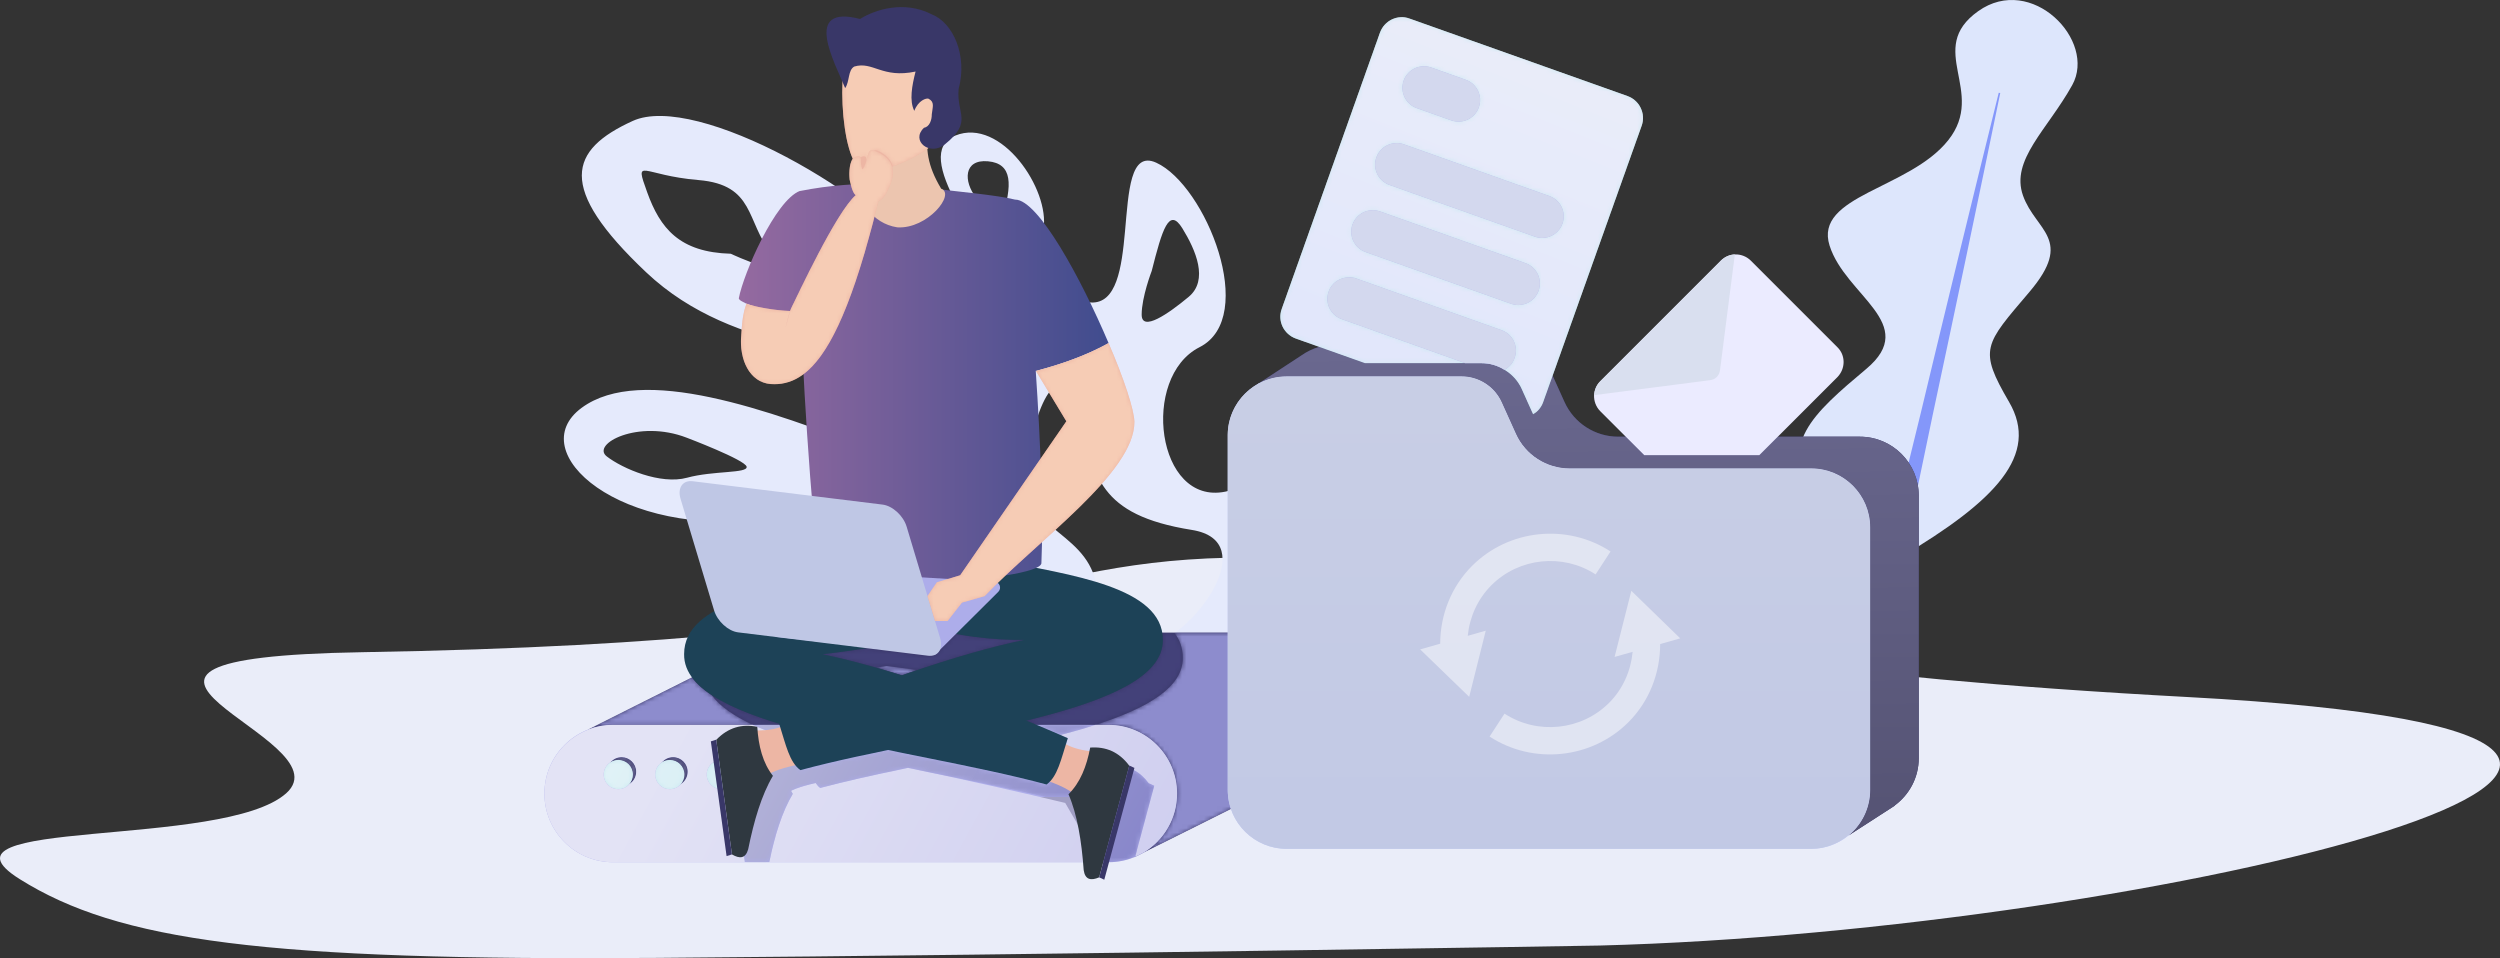 <?xml version="1.0" encoding="UTF-8"?>
<svg width="574px" height="220px" viewBox="0 0 574 220" version="1.1" xmlns="http://www.w3.org/2000/svg" xmlns:xlink="http://www.w3.org/1999/xlink">
    <rect x="0" y="0" width="574" height="220" fill="#333333" stroke="none"/>
    <!-- Generator: sketchtool 57.1 (101010) - https://sketch.com -->
    <title>27743E93-4A85-4E78-93EB-531B1692FAD2</title>
    <desc>Created with sketchtool.</desc>
    <defs>
        <path d="M128.738,51.063 C133.318,48.303 136.379,43.284 136.379,37.547 C136.379,28.839 129.319,21.778 120.61,21.778 L117.652,21.778 C117.662,21.775 117.672,21.772 117.683,21.768 C129.633,17.922 137.792,13.141 137.689,6.335 C137.689,4.151 137.014,2.228 135.713,0.617 L132.98,0.617 C132.98,0.612 132.979,0.606 132.978,0.601 L152.508,0.601 L152.508,10.376 C152.508,10.63 152.512,10.883 152.52,11.135 C152.817,20.534 158.624,28.543 166.817,32.04 L128.738,51.063 M1.198,22.833 L25.003,10.882 C26.084,12.348 27.62,13.702 29.537,14.961 C31.406,17.534 34.681,19.759 38.955,21.768 C38.962,21.772 38.969,21.775 38.977,21.778 L6.88,21.778 C4.877,21.778 2.961,22.151 1.198,22.833 M73.174,10.408 C71.158,9.776 69.188,9.185 67.273,8.637 C68.034,8.519 68.815,8.394 69.614,8.257 L76.815,9.157 C75.611,9.563 74.398,9.979 73.174,10.408" id="path-1"></path>
        <linearGradient x1="15.878%" y1="42.62%" x2="125.252%" y2="55.661%" id="linearGradient-3">
            <stop stop-color="#E3E3F5" offset="0%"></stop>
            <stop stop-color="#CBCAEE" offset="100%"></stop>
        </linearGradient>
        <path d="M5.505,7.258 C6.018,6.668 6.328,5.9 6.328,5.057 C6.328,3.206 4.826,1.704 2.975,1.704 C2.319,1.704 1.708,1.892 1.19,2.218 C1.805,1.512 2.712,1.066 3.72,1.066 C5.571,1.066 7.074,2.567 7.074,4.42 C7.074,5.615 6.447,6.664 5.505,7.258" id="path-4"></path>
        <linearGradient x1="125.676%" y1="-662.606%" x2="2564.213%" y2="746.785%" id="linearGradient-6">
            <stop stop-color="#7977A3" offset="0%"></stop>
            <stop stop-color="#181639" offset="100%"></stop>
        </linearGradient>
        <path d="M4.547,7.258 C5.059,6.668 5.369,5.899 5.369,5.057 C5.369,3.206 3.867,1.704 2.016,1.704 C1.36,1.704 0.748,1.892 0.231,2.218 C0.845,1.512 1.751,1.066 2.761,1.066 C4.613,1.066 6.113,2.567 6.113,4.42 C6.113,5.615 5.488,6.663 4.547,7.258" id="path-7"></path>
        <linearGradient x1="-55.784%" y1="-662.606%" x2="2382.223%" y2="746.785%" id="linearGradient-9">
            <stop stop-color="#7977A3" offset="0%"></stop>
            <stop stop-color="#181639" offset="100%"></stop>
        </linearGradient>
        <path d="M4.867,7.258 C5.006,7.097 5.13,6.923 5.238,6.737 L5.238,6.946 L5.243,6.981 C5.124,7.081 4.999,7.173 4.867,7.258 M4.669,2.649 C4.065,2.065 3.242,1.704 2.336,1.704 C1.68,1.704 1.067,1.892 0.551,2.218 C1.165,1.512 2.071,1.066 3.081,1.066 C3.667,1.066 4.218,1.216 4.697,1.48 L4.668,1.489 L4.51,1.542 L4.668,2.634 L4.669,2.649" id="path-10"></path>
        <linearGradient x1="-171.832%" y1="-662.606%" x2="1772.851%" y2="746.785%" id="linearGradient-12">
            <stop stop-color="#7977A3" offset="0%"></stop>
            <stop stop-color="#181639" offset="100%"></stop>
        </linearGradient>
        <path d="M4.253,7.132 C2.402,7.132 0.9,5.63 0.9,3.779 C0.9,2.584 1.526,1.533 2.469,0.94 C2.986,0.614 3.597,0.426 4.253,0.426 C6.104,0.426 7.607,1.928 7.607,3.779 C7.607,4.621 7.296,5.39 6.783,5.979 C6.168,6.686 5.263,7.132 4.253,7.132" id="path-13"></path>
        <linearGradient x1="140.772%" y1="-621.216%" x2="2509.872%" y2="679.905%" id="linearGradient-15">
            <stop stop-color="#E4F4F8" offset="0%"></stop>
            <stop stop-color="#AED9E7" offset="100%"></stop>
        </linearGradient>
        <path d="M4.573,7.132 C2.722,7.132 1.22,5.63 1.22,3.779 C1.22,2.584 1.846,1.534 2.788,0.94 C3.305,0.614 3.917,0.426 4.573,0.426 C6.424,0.426 7.926,1.928 7.926,3.779 C7.926,4.62 7.616,5.39 7.104,5.979 C6.489,6.685 5.583,7.132 4.573,7.132" id="path-16"></path>
        <linearGradient x1="-35.553%" y1="-621.216%" x2="2333.547%" y2="679.905%" id="linearGradient-18">
            <stop stop-color="#E4F4F8" offset="0%"></stop>
            <stop stop-color="#AED9E7" offset="100%"></stop>
        </linearGradient>
        <path d="M3.614,7.132 C1.763,7.132 0.261,5.63 0.261,3.779 C0.261,2.584 0.887,1.534 1.829,0.94 C2.346,0.614 2.958,0.426 3.614,0.426 C4.52,0.426 5.344,0.786 5.947,1.37 L6.205,3.433 L6.516,5.459 C6.409,5.644 6.285,5.818 6.145,5.979 C5.53,6.685 4.624,7.132 3.614,7.132" id="path-19"></path>
        <linearGradient x1="-191.118%" y1="-621.216%" x2="2018.567%" y2="679.905%" id="linearGradient-21">
            <stop stop-color="#E4F4F8" offset="0%"></stop>
            <stop stop-color="#AED9E7" offset="100%"></stop>
        </linearGradient>
        <path d="M0.035,6.598 L9.765,0.225 L0.04,6.596 C0.038,6.596 0.037,6.597 0.035,6.598" id="path-22"></path>
        <linearGradient x1="710.967%" y1="-1276.31%" x2="753.465%" y2="1145.433%" id="linearGradient-24">
            <stop stop-color="#F7F7FB" offset="0%"></stop>
            <stop stop-color="#E4E5F2" offset="100%"></stop>
        </linearGradient>
        <linearGradient x1="45.663%" y1="-71.144%" x2="48.393%" y2="104.644%" id="linearGradient-25">
            <stop stop-color="#7977A3" offset="0%"></stop>
            <stop stop-color="#545272" offset="100%"></stop>
        </linearGradient>
        <linearGradient x1="54.56%" y1="-106.302%" x2="54.56%" y2="148.536%" id="linearGradient-26">
            <stop stop-color="#D0D4E5" offset="0%"></stop>
            <stop stop-color="#BEC6E5" offset="100%"></stop>
        </linearGradient>
        <path d="M0.684,64.274 L0.684,64.274 C0.729,64.093 0.783,63.914 0.848,63.735 L23.419,0.252 L0.848,63.735 C0.784,63.914 0.729,64.094 0.684,64.274" id="path-27"></path>
        <linearGradient x1="76.976%" y1="-6.303%" x2="53.153%" y2="161.92%" id="linearGradient-29">
            <stop stop-color="#F7F7FB" offset="0%"></stop>
            <stop stop-color="#E4E5F2" offset="100%"></stop>
        </linearGradient>
        <path d="M0.533,1.611 C0.533,1.203 0.582,0.789 0.684,0.38 C0.582,0.789 0.533,1.203 0.533,1.611" id="path-30"></path>
        <linearGradient x1="2962.111%" y1="-5529.177%" x2="880.249%" y2="3220.644%" id="linearGradient-32">
            <stop stop-color="#E7F7FC" offset="0%"></stop>
            <stop stop-color="#B7E3F4" offset="100%"></stop>
        </linearGradient>
        <path d="M57.529,18.513 L49.501,15.659 L57.529,18.513 M45.049,14.076 L7.418,0.7 C6.832,0.485 6.234,0.384 5.645,0.384 C3.476,0.384 1.442,1.761 0.652,3.924 C1.442,1.761 3.476,0.384 5.646,0.384 C6.234,0.384 6.832,0.485 7.418,0.699 L45.049,14.076" id="path-33"></path>
        <linearGradient x1="65.519%" y1="44.642%" x2="-9.992%" y2="104.998%" id="linearGradient-35">
            <stop stop-color="#F7F7FB" offset="0%"></stop>
            <stop stop-color="#E4E5F2" offset="100%"></stop>
        </linearGradient>
        <polyline id="path-36" points="4.702 1.705 0.25 0.123 4.702 1.705"></polyline>
        <linearGradient x1="-160.195%" y1="-69.611%" x2="-1124.876%" y2="790.369%" id="linearGradient-38">
            <stop stop-color="#F9ECEA" offset="0%"></stop>
            <stop stop-color="#ECC3BC" offset="100%"></stop>
        </linearGradient>
        <path d="M58.57,91.564 L58.57,91.564 L55.98,85.801 C55.214,84.077 53.97,82.657 52.484,81.658 C52.331,81.554 52.174,81.456 52.015,81.361 C53.074,80.78 53.919,79.881 54.341,78.613 C55.293,76.023 53.919,73.169 51.382,72.27 L17.975,60.377 C17.447,60.166 16.865,60.112 16.336,60.112 C14.275,60.112 12.318,61.329 11.632,63.389 C10.681,65.98 12.055,68.834 14.644,69.732 L42.976,79.828 L19.983,79.828 L4.073,74.173 C3.971,74.135 3.87,74.096 3.772,74.053 C1.782,73.19 0.532,71.245 0.533,69.177 C0.533,68.769 0.582,68.355 0.684,67.946 C0.729,67.766 0.784,67.586 0.848,67.407 L23.419,3.924 C24.209,1.761 26.243,0.384 28.412,0.384 C29,0.384 29.599,0.485 30.185,0.7 L80.296,18.513 C82.464,19.306 83.81,21.349 83.814,23.525 C83.816,24.107 83.721,24.698 83.52,25.278 L60.896,88.762 C60.473,89.978 59.627,90.982 58.57,91.564 M21.769,44.696 C19.731,44.696 17.821,45.962 17.099,47.992 C16.182,50.571 17.529,53.404 20.108,54.322 L53.517,66.204 C54.067,66.399 54.627,66.492 55.178,66.492 C57.215,66.492 59.125,65.225 59.847,63.195 C60.764,60.617 59.417,57.784 56.838,56.866 L23.429,44.983 C22.88,44.788 22.32,44.696 21.769,44.696 M27.248,29.288 C25.211,29.288 23.301,30.554 22.58,32.584 C21.662,35.163 23.009,37.996 25.588,38.914 L58.997,50.796 C59.546,50.992 60.107,51.084 60.657,51.084 C62.695,51.084 64.605,49.817 65.327,47.787 C66.244,45.21 64.897,42.376 62.319,41.458 L28.909,29.576 C28.36,29.38 27.8,29.288 27.248,29.288 M33.522,11.649 C31.484,11.649 29.575,12.916 28.853,14.946 C27.936,17.525 29.282,20.358 31.862,21.275 L39.799,24.098 C40.348,24.294 40.908,24.386 41.46,24.386 C43.497,24.386 45.407,23.119 46.128,21.09 C47.046,18.511 45.699,15.678 43.12,14.76 L35.182,11.937 C34.633,11.742 34.073,11.649 33.522,11.649" id="path-39"></path>
        <linearGradient x1="68.542%" y1="-0.544%" x2="25.52%" y2="117.574%" id="linearGradient-41">
            <stop stop-color="#EAEDF9" offset="0%"></stop>
            <stop stop-color="#DFE5FC" offset="100%"></stop>
        </linearGradient>
        <path d="M88.248,21.778 L74.751,21.778 C73.968,21.451 73.182,21.126 72.396,20.805 C90.135,16.449 103.863,11.052 103.707,2.221 C103.707,1.667 103.663,1.134 103.576,0.617 L106.31,0.617 C107.61,2.228 108.285,4.151 108.285,6.335 C108.388,13.141 100.23,17.922 88.279,21.768 C88.269,21.772 88.258,21.775 88.248,21.778 M15.695,21.778 L9.573,21.778 C9.565,21.775 9.559,21.772 9.551,21.768 C5.277,19.759 2.002,17.534 0.133,14.961 C3.973,17.484 9.338,19.625 15.618,21.535 C15.644,21.616 15.67,21.697 15.695,21.778 M47.412,9.157 L40.21,8.257 C39.411,8.394 38.63,8.519 37.869,8.637 C33.426,7.365 29.284,6.326 25.593,5.574 C28.146,5.256 31.682,4.827 35.69,4.17 L49.784,5.904 C49.944,5.924 50.098,5.933 50.247,5.933 C51.352,5.933 52.161,5.404 52.544,4.537 L56.202,0.901 C61.483,1.897 66.689,2.277 71.03,2.277 C71.324,2.277 71.616,2.276 71.902,2.272 C68.548,2.956 64.821,3.875 60.832,4.992 C60.818,4.99 60.803,4.987 60.789,4.983 L60.76,5.013 C56.557,6.191 52.065,7.589 47.412,9.157" id="path-42"></path>
        <path d="M87.352,31.577 L85.638,31.577 C85.326,29.033 84.859,26.642 84.288,24.461 C85.365,23.67 86.063,22.395 86.063,20.956 C86.063,18.556 84.119,16.611 81.718,16.611 L72.899,16.611 C63.86,14.428 53.728,12.454 43.806,10.428 C42.974,10.272 42.196,10.064 41.363,9.908 C40.583,10.064 39.754,10.272 38.973,10.428 C32.687,11.727 26.71,13.078 21.201,14.533 C20.786,14.274 20.474,13.806 20.162,13.389 C19.486,13.546 18.083,13.858 16.681,14.325 C15.952,14.533 15.225,14.845 14.653,15.105 L14.499,15.208 C14.653,15.415 14.758,15.677 14.913,15.884 C12.42,20.042 10.757,25.497 9.509,31.577 L3.897,31.577 L1.408,13.374 C2.136,12.759 2.598,11.839 2.598,10.812 C2.598,9.545 1.897,8.443 0.862,7.873 L1.87,7.57 L1.87,7.622 C4.018,5.394 6.418,4.366 9.046,4.366 C9.788,4.366 10.55,4.448 11.327,4.607 C11.327,4.919 11.379,5.18 11.432,5.44 C12.034,5.44 12.748,5.41 13.505,5.328 C14.294,7.6 15.174,9.371 16.648,10.437 C22.816,8.775 29.693,7.277 36.779,5.818 C49.286,8.398 62.329,10.818 73.177,13.74 C75.366,12.159 76.245,9.024 77.457,5.011 C79.179,5.738 80.902,6.473 82.624,7.206 C82.468,7.674 82.312,8.089 82.209,8.556 C83.871,9.545 86.002,10.013 87.56,10.167 C87.613,9.908 87.716,9.648 87.767,9.389 C88.067,9.364 88.362,9.353 88.653,9.353 C90.289,9.353 91.814,9.722 93.225,10.428 C94.524,11.103 95.667,12.142 96.706,13.546 L96.759,13.494 L97.902,14.014 L93.9,28.876 L93.9,28.927 L93.537,30.279 L93.537,30.315 C93.527,30.32 93.518,30.325 93.508,30.329 L93.485,30.329 L93.465,30.35 C93.446,30.357 93.427,30.366 93.407,30.375 L93.391,30.383 L93.329,30.383 C92.811,30.6 92.293,30.79 91.76,30.951 C91.173,31.123 90.571,31.263 89.957,31.366 C89.114,31.495 88.233,31.577 87.352,31.577 M12.686,2.754 C10.161,1.898 7.818,0.996 5.738,0.045 L11.86,0.045 C12.157,0.989 12.425,1.895 12.686,2.754 M76.382,2.375 C74.572,1.588 72.749,0.809 70.915,0.045 L84.413,0.045 C81.898,0.869 79.196,1.64 76.382,2.375" id="path-44"></path>
        <linearGradient x1="-20.532%" y1="33.466%" x2="143.201%" y2="62.686%" id="linearGradient-46">
            <stop stop-color="#BDBDDB" offset="0%"></stop>
            <stop stop-color="#7775C5" offset="100%"></stop>
        </linearGradient>
        <path d="M1.408,5.703 L1.402,5.667 L1.402,5.459 C1.69,4.965 1.854,4.391 1.854,3.779 C1.854,2.834 1.463,1.98 0.834,1.37 L0.832,1.355 L0.675,0.263 L0.832,0.211 L0.862,0.202 C1.897,0.772 2.598,1.874 2.598,3.141 C2.598,4.169 2.136,5.088 1.408,5.703" id="path-47"></path>
        <linearGradient x1="-81.517%" y1="-753.288%" x2="928.008%" y2="832.972%" id="linearGradient-49">
            <stop stop-color="#6D6B92" offset="0%"></stop>
            <stop stop-color="#161433" offset="100%"></stop>
        </linearGradient>
        <path d="M1.402,4.18 L1.092,2.154 L0.834,0.092 C1.463,0.702 1.854,1.556 1.854,2.501 C1.854,3.113 1.69,3.687 1.402,4.18" id="path-50"></path>
        <linearGradient x1="-106.075%" y1="-1042.151%" x2="1109.145%" y2="1092.208%" id="linearGradient-52">
            <stop stop-color="#CDDBDF" offset="0%"></stop>
            <stop stop-color="#9CC3CF" offset="100%"></stop>
        </linearGradient>
        <path d="M11.418,9.12 C11.418,9.119 11.418,9.119 11.418,9.118 C11.001,7.558 10.482,6.104 9.91,4.752 C10.066,4.545 10.221,4.338 10.377,4.129 C8.975,3.141 6.791,2.259 5.493,1.79 C5.285,2.049 5.129,2.31 4.87,2.518 C3.311,2.103 1.699,1.686 0.036,1.271 C0.035,1.271 0.032,1.269 0.029,1.269 L8.848,1.269 C11.249,1.269 13.193,3.215 13.193,5.615 C13.193,7.054 12.495,8.329 11.418,9.12" id="path-53"></path>
        <linearGradient x1="-0%" y1="50%" x2="100.001%" y2="50%" id="linearGradient-55">
            <stop stop-color="#956AA0" offset="0%"></stop>
            <stop stop-color="#404C8E" offset="100%"></stop>
        </linearGradient>
        <path d="M6.044,33.626 C6.044,33.626 5.745,32.749 5.746,31.793 C5.746,31.698 5.75,31.604 5.756,31.508 C5.769,31.411 5.776,31.321 5.777,31.241 C5.777,30.75 5.534,30.582 5.234,30.582 C4.823,30.582 4.306,30.898 4.17,31.128 C3.896,31.562 3.728,32.157 3.628,32.786 C1.513,30.125 0.258,22.972 0.259,15.952 C0.26,9.531 1.312,3.22 3.719,0.556 L18.906,4.652 L24.259,16.793 C23.56,19.853 23.758,22.591 23.064,24.831 C22.719,25.94 22.156,26.927 21.155,27.772 C19.026,29.704 15.285,31.709 11.846,32.924 C11.463,31.454 10.393,30.182 8.316,29.264 C8.168,29.211 8.038,29.185 7.926,29.185 C6.808,29.185 7.289,31.702 6.044,33.626" id="path-56"></path>
        <path d="M4.7,64.413 L1.821,64.413 L0.085,58.696 L2.245,55.522 L7.587,53.912 L31.969,18.555 L24.983,6.996 C32.435,5.047 37.813,2.76 41.666,0.602 C45.18,8.732 47.552,15.93 47.594,18.682 C47.594,18.705 47.594,18.728 47.594,18.751 C47.593,23.053 44.564,27.882 40.127,32.909 C32.564,41.481 20.91,50.625 13.211,58.696 L8.003,60.178 L4.7,64.413" id="path-58"></path>
        <path d="M8.146,53.78 C7.844,53.78 7.543,53.769 7.238,53.746 C2.893,53.401 0.446,49.05 0.446,44.036 C0.446,43.529 0.472,43.016 0.522,42.498 C0.649,40.679 0.708,38.163 1.7,35.284 C3.729,36.077 8.297,36.85 11.727,36.978 C11.346,38.037 11.007,39.476 10.711,40.747 L11.727,36.978 C11.769,36.808 11.854,36.597 11.939,36.427 C13.379,33.548 22.354,14.198 26.801,10.386 C25.997,9.794 25.616,7.719 25.404,6.829 C25.374,6.585 25.336,6.1 25.336,5.516 C25.336,4.381 25.482,2.869 26.125,2.003 C26.284,1.773 26.892,1.457 27.374,1.457 C27.726,1.457 28.011,1.625 28.011,2.116 C28.01,2.196 28.003,2.286 27.987,2.383 C27.98,2.479 27.976,2.573 27.976,2.668 C27.974,3.624 28.325,4.501 28.325,4.501 C29.787,2.577 29.222,0.06 30.535,0.06 C30.667,0.06 30.819,0.085 30.993,0.139 C34.157,1.329 35.33,3.117 35.334,5.159 C35.336,6.097 35.09,7.087 34.677,8.1 C34.042,9.497 33.366,11.233 32.009,11.784 C31.613,13.392 31.219,14.944 30.827,16.443 C25.435,37.015 20.344,47.328 14.814,51.484 C12.672,53.094 10.463,53.78 8.146,53.78" id="path-60"></path>
    </defs>
    <g id="Page-1" stroke="none" stroke-width="1" fill="none" fill-rule="evenodd">
        <g id="VDS-start" transform="translate(-671, -3776)">
            <g id="тарифы" transform="translate(0, 663)">
                <g id="Group-66" transform="translate(0, 877)">
                    <g id="Group-69" transform="translate(0, 500)">
                        <g id="Group-64" transform="translate(136, 1608)">
                            <g id="backup-bg" transform="translate(535, 128)">
                                <path d="M71.633,187.956 C245.675,197.303 231.767,220 287,220 C342.233,220 342.233,200.738 490.808,198.255 C569.358,196.944 493.863,178.753 508.281,165.87 C522.698,152.988 592.156,160.391 569.494,146.168 C546.823,131.944 513.32,127.376 423.106,128.067 C332.891,128.759 206.757,130.904 206.757,130.904 C79.528,134.179 -102.409,178.609 71.633,187.956 Z" id="Fill-199" fill="#EAEDF9" transform="translate(287, 174) scale(-1, -1) translate(-287, -174) "></path>
                                <g id="Group-18" transform="translate(124.621, 0)">
                                    <path d="M311.869,127.862 C333.472,115.045 343.758,104.453 336.663,92.295 C329.578,80.138 330.995,79.207 341.332,67.033 C351.668,54.858 342.769,53.084 339.861,44.904 C336.953,36.725 345.478,29.779 351.161,19.543 C356.836,9.307 341.806,-6.149 329.57,2.565 C317.334,11.279 331.607,20.958 322.688,32.2 C313.769,43.443 291.813,44.868 295.447,56.381 C299.08,67.894 316.203,74.355 303.891,84.688 C291.58,95.022 283.29,102.263 292.198,114.346 C301.106,126.428 311.869,127.862 311.869,127.862" id="Fill-242" fill="#DDE6FC"></path>
                                    <path d="M334.286,21.31 C328.222,45.814 322.254,70.33 316.381,94.855 C313.411,107.114 310.243,119.351 307.687,131.656 C305.219,143.971 302.688,156.279 300.897,168.668 L301.243,168.707 C305.018,156.537 308.05,144.284 311.148,132.04 C314.158,119.785 316.554,107.462 319.15,95.162 C324.408,70.568 329.569,45.964 334.638,21.348 L334.286,21.31" id="Fill-243" fill="#8497FA"></path>
                                    <path d="M180.785,109.438 C176.659,112.478 169.385,116.084 174.719,105.677 C177.849,99.568 178.118,93.648 180.388,97.436 C182.659,101.223 184.91,106.396 180.785,109.438 M140.797,147.429 C132.494,149.376 126.993,133.746 126.993,133.746 C124.29,121.247 108.457,121.505 110.959,106.636 C113.46,91.766 118.982,80.318 123.192,95.933 C126.752,109.141 127.356,118.213 149.012,121.668 C165.377,124.282 149.314,145.431 140.797,147.429 M99.504,45.394 C96.558,41.679 96.587,36.518 102.236,37.036 C107.887,37.553 107.871,42.396 105.362,50.356 C105.362,50.356 102.449,49.109 99.504,45.394 M99.352,156.353 C96.922,158.766 90.283,158.942 81.012,156.738 C71.74,154.535 82.452,150.709 92.175,152.278 C97.317,153.106 101.78,153.941 99.352,156.353 M33.117,109.687 C27.055,111.339 18.35,107.621 14.692,104.793 C11.035,101.965 21.89,96.195 33.035,100.491 C33.035,100.491 46.561,105.613 46.809,107.167 C47.058,108.721 39.18,108.034 33.117,109.687 M43.172,58.26 C31.344,57.924 26.937,52.392 23.957,44.108 C20.977,35.821 22.707,40.253 35.749,41.341 C48.789,42.429 46.625,50.885 52.477,58.151 C58.327,65.419 43.172,58.26 43.172,58.26 M137.505,72.246 C137.504,68.187 139.815,62.203 139.815,62.203 C142.239,52.649 143.786,47.45 146.854,52.43 C149.922,57.412 152.923,64.311 148.297,68.16 C143.671,72.011 137.508,76.306 137.505,72.246 M180.579,88.857 C170.492,79.244 172.549,109.631 156.726,112.881 C140.902,116.132 137.198,86.591 150.79,79.718 C164.384,72.844 152.204,42.527 140.854,37.355 C134.873,34.63 134.52,43.898 133.676,53.167 C132.921,61.48 131.769,69.795 125.806,69.451 C113.196,68.723 113.407,61.763 114.954,52.645 C116.502,43.528 105.213,26.825 94.703,31.132 C84.196,35.44 101.416,55.82 108.085,68.54 C114.754,81.259 101.065,79.862 89.133,62.387 C77.202,44.912 35.225,21.123 20.656,27.766 C6.088,34.409 3.025,42.959 23.74,62.52 C44.453,82.082 73.324,79.456 91.144,88.638 C108.962,97.821 99.5,112.48 75.697,103.319 C51.893,94.158 22.671,83.504 8.921,93.64 C-4.827,103.774 17.838,123.8 51.746,119.073 C85.655,114.346 101.959,122.962 109.765,136.606 C117.573,150.25 96.085,145.073 78.466,144.597 C69.689,144.36 66.562,149.202 68.634,154.043 C70.723,158.92 78.087,163.798 90.267,163.484 C109.194,161.343 119.605,164.479 127.359,167.614 C136.709,171.394 142.198,175.173 154.094,169.71 C172.545,161.234 159.82,131.967 174.119,125.159 C188.417,118.35 190.666,98.472 180.579,88.857" id="Fill-283" fill="#E5EAFC"></path>
                                    <g id="Group" transform="translate(0.309, 3.552)">
                                        <path d="M185.688,150.309 L185.752,150.114 L185.608,150.19 C182.957,145.208 177.883,141.7 171.847,141.7 L58.117,141.7 C55.246,141.7 52.7,142.675 50.38,144.016 L50.315,143.766 L10.042,163.984 L59.21,178.646 L57.817,173.178 L58.117,173.238 L143.323,173.238 L135.531,193.239 L178.691,171.678 L178.757,171.479 C183.956,168.901 187.616,163.664 187.616,157.469 C187.616,154.848 186.821,152.483 185.688,150.309" id="Fill-305" fill="#393768"></path>
                                        <path d="M129.559,194.416 L15.829,194.416 C7.12,194.416 0.06,187.356 0.06,178.646 C0.06,169.938 7.12,162.877 15.829,162.877 L129.559,162.877 C138.268,162.877 145.328,169.938 145.328,178.646 C145.328,187.356 138.268,194.416 129.559,194.416" id="Fill-306" fill="#ADADEA"></path>
                                        <path d="M21.136,173.644 C21.136,175.495 19.634,176.996 17.783,176.996 C15.932,176.996 14.43,175.495 14.43,173.644 C14.43,171.791 15.932,170.29 17.783,170.29 C19.634,170.29 21.136,171.791 21.136,173.644" id="Fill-307" fill="#393768"></path>
                                        <path d="M32.96,173.644 C32.96,175.495 31.459,176.996 29.608,176.996 C27.756,176.996 26.255,175.495 26.255,173.644 C26.255,171.791 27.756,170.29 29.608,170.29 C31.459,170.29 32.96,171.791 32.96,173.644" id="Fill-308" fill="#393768"></path>
                                        <path d="M44.786,173.644 C44.786,175.495 43.285,176.996 41.434,176.996 C39.581,176.996 38.08,175.495 38.08,173.644 C38.08,171.791 39.581,170.29 41.434,170.29 C43.285,170.29 44.786,171.791 44.786,173.644" id="Fill-309" fill="#393768"></path>
                                        <path d="M20.391,174.282 C20.391,176.133 18.889,177.635 17.038,177.635 C15.186,177.635 13.684,176.133 13.684,174.282 C13.684,172.431 15.186,170.928 17.038,170.928 C18.889,170.928 20.391,172.431 20.391,174.282" id="Fill-310" fill="#CCE9F1"></path>
                                        <path d="M32.216,174.282 C32.216,176.133 30.714,177.635 28.863,177.635 C27.012,177.635 25.51,176.133 25.51,174.282 C25.51,172.431 27.012,170.928 28.863,170.928 C30.714,170.928 32.216,172.431 32.216,174.282" id="Fill-311" fill="#CCE9F1"></path>
                                        <path d="M44.042,174.282 C44.042,176.133 42.539,177.635 40.688,177.635 C38.837,177.635 37.335,176.133 37.335,174.282 C37.335,172.431 38.837,170.928 40.688,170.928 C42.539,170.928 44.042,172.431 44.042,174.282" id="Fill-312" fill="#CCE9F1"></path>
                                        <path d="M123.906,188.135 L88.685,188.135 C86.285,188.135 84.34,186.189 84.34,183.788 C84.34,181.388 86.285,179.443 88.685,179.443 L123.906,179.443 C126.307,179.443 128.251,181.388 128.251,183.788 C128.251,186.189 126.307,188.135 123.906,188.135" id="Fill-313" fill="#A09EC4"></path>
                                        <g id="Group-319" transform="translate(8.949, 141.099)">
                                            <mask id="mask-2" fill="white">
                                                <use xlink:href="#path-1"></use>
                                            </mask>
                                            <g id="Clip-318"></g>
                                            <path d="M128.738,51.063 C133.318,48.303 136.379,43.284 136.379,37.547 C136.379,28.839 129.319,21.778 120.61,21.778 L117.652,21.778 C117.662,21.775 117.672,21.772 117.683,21.768 C129.633,17.922 137.792,13.141 137.689,6.335 C137.689,4.151 137.014,2.228 135.713,0.617 L132.98,0.617 C132.98,0.612 132.979,0.606 132.978,0.601 L152.508,0.601 L152.508,10.376 C152.508,10.63 152.512,10.883 152.52,11.135 C152.817,20.534 158.624,28.543 166.817,32.04 L128.738,51.063 M1.198,22.833 L25.003,10.882 C26.084,12.348 27.62,13.702 29.537,14.961 C31.406,17.534 34.681,19.759 38.955,21.768 C38.962,21.772 38.969,21.775 38.977,21.778 L6.88,21.778 C4.877,21.778 2.961,22.151 1.198,22.833 M73.174,10.408 C71.158,9.776 69.188,9.185 67.273,8.637 C68.034,8.519 68.815,8.394 69.614,8.257 L76.815,9.157 C75.611,9.563 74.398,9.979 73.174,10.408" id="Fill-317" fill="#8D8CCD" mask="url(#mask-2)"></path>
                                        </g>
                                        <g id="Group-322" transform="translate(0, 162.832)" fill="url(#linearGradient-3)">
                                            <path d="M15.829,31.583 C7.12,31.583 0.06,24.524 0.06,15.814 C0.06,15.79 0.06,15.767 0.06,15.744 C0.06,15.739 0.06,15.734 0.06,15.728 C0.06,15.705 0.06,15.681 0.06,15.658 C0.06,15.633 0.06,15.61 0.06,15.587 C0.063,15.525 0.064,15.475 0.065,15.425 C0.224,8.917 4.336,3.42 10.08,1.163 L10.042,1.152 L10.147,1.099 C11.91,0.418 13.826,0.045 15.829,0.045 L47.925,0.045 C50.005,0.996 52.349,1.898 54.874,2.754 C55.15,3.668 55.416,4.529 55.693,5.328 C54.936,5.41 54.222,5.44 53.62,5.44 C53.567,5.18 53.515,4.919 53.515,4.607 C52.737,4.448 51.976,4.366 51.234,4.366 C48.606,4.366 46.206,5.394 44.058,7.622 L44.058,7.57 L43.05,7.873 C42.57,7.608 42.019,7.458 41.434,7.458 C40.424,7.458 39.517,7.904 38.904,8.61 C37.961,9.205 37.335,10.254 37.335,11.45 C37.335,13.301 38.837,14.803 40.688,14.803 C41.698,14.803 42.605,14.355 43.22,13.65 C43.351,13.565 43.477,13.473 43.595,13.374 L46.085,31.577 L51.697,31.577 C52.945,25.497 54.608,20.042 57.101,15.884 C56.946,15.677 56.841,15.415 56.686,15.208 L56.841,15.105 C57.413,14.845 58.14,14.533 58.869,14.325 C60.271,13.858 61.674,13.546 62.35,13.389 C62.662,13.806 62.974,14.274 63.389,14.533 C68.898,13.078 74.875,11.727 81.161,10.428 C81.942,10.272 82.771,10.064 83.551,9.908 C84.384,10.064 85.162,10.272 85.994,10.428 C95.916,12.454 110.605,15.789 119.645,17.971 L123.906,25.303 C124.867,25.303 125.756,24.991 126.476,24.461 C127.047,26.642 127.514,29.033 127.826,31.577 L129.54,31.577 C130.421,31.577 131.302,31.495 132.145,31.366 C131.304,31.508 130.441,31.583 129.559,31.583 L15.829,31.583 Z M25.51,11.45 C25.51,13.301 27.012,14.803 28.863,14.803 C29.873,14.803 30.779,14.355 31.394,13.65 C32.335,13.055 32.96,12.007 32.96,10.812 C32.96,8.959 31.459,7.458 29.608,7.458 C28.598,7.458 27.692,7.904 27.078,8.61 C26.136,9.205 25.51,10.254 25.51,11.45 Z M13.684,11.45 C13.684,13.301 15.186,14.803 17.038,14.803 C18.047,14.803 18.953,14.357 19.568,13.65 C20.51,13.057 21.136,12.007 21.136,10.812 C21.136,8.959 19.634,7.458 17.783,7.458 C16.774,7.458 15.868,7.904 15.253,8.61 C14.311,9.203 13.684,10.254 13.684,11.45 Z M135.517,30.383 L135.579,30.383 L135.531,30.407 C135.019,30.605 134.489,30.792 133.948,30.951 C134.481,30.79 134.999,30.6 135.517,30.383 Z M135.725,30.279 L136.088,28.927 L136.088,28.876 L140.089,14.014 L138.947,13.494 L138.894,13.546 C137.855,12.142 136.712,11.103 135.413,10.428 C134.002,9.722 132.476,9.353 130.841,9.353 C130.55,9.353 130.255,9.364 129.955,9.389 C129.904,9.648 129.801,9.908 129.748,10.167 C128.19,10.013 126.059,9.545 124.397,8.556 C124.5,8.089 124.656,7.674 124.812,7.206 C123.09,6.473 121.367,5.738 119.645,5.011 C119.83,4.396 120.025,3.76 120.232,3.105 C119.679,2.861 119.125,2.618 118.57,2.375 C121.384,1.64 124.086,0.869 126.601,0.045 L129.559,0.045 C138.268,0.045 145.328,7.105 145.328,15.814 C145.328,21.55 142.267,26.569 137.687,29.33 C137.686,29.331 137.685,29.331 137.683,29.332 L136.14,30.103 C135.999,30.168 135.864,30.247 135.725,30.315 L135.725,30.279 Z" id="Fill-320"></path>
                                        </g>
                                        <g id="Group-325" transform="translate(14.063, 169.224)">
                                            <mask id="mask-5" fill="white">
                                                <use xlink:href="#path-4"></use>
                                            </mask>
                                            <g id="Clip-324"></g>
                                            <path d="M5.505,7.258 C6.018,6.668 6.328,5.9 6.328,5.057 C6.328,3.206 4.826,1.704 2.975,1.704 C2.319,1.704 1.708,1.892 1.19,2.218 C1.805,1.512 2.712,1.066 3.72,1.066 C5.571,1.066 7.074,2.567 7.074,4.42 C7.074,5.615 6.447,6.664 5.505,7.258" id="Fill-323" fill="url(#linearGradient-6)" mask="url(#mask-5)"></path>
                                        </g>
                                        <g id="Group-328" transform="translate(26.847, 169.224)">
                                            <mask id="mask-8" fill="white">
                                                <use xlink:href="#path-7"></use>
                                            </mask>
                                            <g id="Clip-327"></g>
                                            <path d="M4.547,7.258 C5.059,6.668 5.369,5.899 5.369,5.057 C5.369,3.206 3.867,1.704 2.016,1.704 C1.36,1.704 0.748,1.892 0.231,2.218 C0.845,1.512 1.751,1.066 2.761,1.066 C4.613,1.066 6.113,2.567 6.113,4.42 C6.113,5.615 5.488,6.663 4.547,7.258" id="Fill-326" fill="url(#linearGradient-9)" mask="url(#mask-8)"></path>
                                        </g>
                                        <g id="Group-331" transform="translate(38.353, 169.224)">
                                            <mask id="mask-11" fill="white">
                                                <use xlink:href="#path-10"></use>
                                            </mask>
                                            <g id="Clip-330"></g>
                                            <path d="M4.867,7.258 C5.006,7.097 5.13,6.923 5.238,6.737 L5.238,6.946 L5.243,6.981 C5.124,7.081 4.999,7.173 4.867,7.258 M4.669,2.649 C4.065,2.065 3.242,1.704 2.336,1.704 C1.68,1.704 1.067,1.892 0.551,2.218 C1.165,1.512 2.071,1.066 3.081,1.066 C3.667,1.066 4.218,1.216 4.697,1.48 L4.668,1.489 L4.51,1.542 L4.668,2.634 L4.669,2.649" id="Fill-329" fill="url(#linearGradient-12)" mask="url(#mask-11)"></path>
                                        </g>
                                        <g id="Group-334" transform="translate(12.784, 170.503)">
                                            <mask id="mask-14" fill="white">
                                                <use xlink:href="#path-13"></use>
                                            </mask>
                                            <g id="Clip-333"></g>
                                            <path d="M4.253,7.132 C2.402,7.132 0.9,5.63 0.9,3.779 C0.9,2.584 1.526,1.533 2.469,0.94 C2.986,0.614 3.597,0.426 4.253,0.426 C6.104,0.426 7.607,1.928 7.607,3.779 C7.607,4.621 7.296,5.39 6.783,5.979 C6.168,6.686 5.263,7.132 4.253,7.132" id="Fill-332" fill="url(#linearGradient-15)" mask="url(#mask-14)"></path>
                                        </g>
                                        <g id="Group-337" transform="translate(24.29, 170.503)">
                                            <mask id="mask-17" fill="white">
                                                <use xlink:href="#path-16"></use>
                                            </mask>
                                            <g id="Clip-336"></g>
                                            <path d="M4.573,7.132 C2.722,7.132 1.22,5.63 1.22,3.779 C1.22,2.584 1.846,1.534 2.788,0.94 C3.305,0.614 3.917,0.426 4.573,0.426 C6.424,0.426 7.926,1.928 7.926,3.779 C7.926,4.62 7.616,5.39 7.104,5.979 C6.489,6.685 5.583,7.132 4.573,7.132" id="Fill-335" fill="url(#linearGradient-18)" mask="url(#mask-17)"></path>
                                        </g>
                                        <g id="Group-340" transform="translate(37.074, 170.503)">
                                            <mask id="mask-20" fill="white">
                                                <use xlink:href="#path-19"></use>
                                            </mask>
                                            <g id="Clip-339"></g>
                                            <path d="M3.614,7.132 C1.763,7.132 0.261,5.63 0.261,3.779 C0.261,2.584 0.887,1.534 1.829,0.94 C2.346,0.614 2.958,0.426 3.614,0.426 C4.52,0.426 5.344,0.786 5.947,1.37 L6.205,3.433 L6.516,5.459 C6.409,5.644 6.285,5.818 6.145,5.979 C5.53,6.685 4.624,7.132 3.614,7.132" id="Fill-338" fill="url(#linearGradient-21)" mask="url(#mask-20)"></path>
                                        </g>
                                        <g id="Group-20" transform="translate(156.743, 0)">
                                            <path d="M145.346,96.713 L89.867,96.713 C84.549,96.713 79.726,93.596 77.538,88.749 L74.289,81.55 C72.65,77.915 69.031,75.578 65.043,75.578 L24.896,75.578 C21.99,75.578 19.314,76.513 17.11,78.072 L6.242,85.191 L11.369,89.429 L11.369,170.531 C11.369,178.002 17.425,184.058 24.896,184.058 L139.313,184.058 L142.823,188.228 L152.651,181.888 C152.786,181.8 152.924,181.719 153.055,181.628 L153.348,181.439 L153.338,181.394 C156.679,178.932 158.873,175 158.873,170.531 L158.873,110.239 C158.873,102.768 152.817,96.713 145.346,96.713" id="Fill-344" fill="#393768"></path>
                                            <path d="M147.719,117.52 L147.719,177.813 C147.719,185.283 141.663,191.339 134.193,191.339 L13.742,191.339 C6.271,191.339 0.216,185.283 0.216,177.813 L0.216,96.385 C0.216,88.915 6.271,82.859 13.742,82.859 L53.889,82.859 C57.878,82.859 61.495,85.196 63.136,88.832 L66.384,96.03 C68.571,100.877 73.395,103.994 78.714,103.994 L134.193,103.994 C141.663,103.994 147.719,110.05 147.719,117.52" id="Fill-345" fill="#C6CDF9"></path>
                                            <g id="Group-348" transform="translate(7.344, 77.848)">
                                                <mask id="mask-23" fill="white">
                                                    <use xlink:href="#path-22"></use>
                                                </mask>
                                                <g id="Clip-347"></g>
                                                <path d="M0.035,6.598 L9.765,0.225 L0.04,6.596 C0.038,6.596 0.037,6.597 0.035,6.598" id="Fill-346" fill="url(#linearGradient-24)" mask="url(#mask-23)"></path>
                                            </g>
                                            <g id="Group-351" transform="translate(7.344, 75.644)" fill="url(#linearGradient-25)">
                                                <path d="M135.482,112.581 C138.471,110.1 140.375,106.357 140.375,102.169 L140.375,41.875 C140.375,34.406 134.319,28.35 126.849,28.35 L71.369,28.35 C66.051,28.35 61.227,25.233 59.039,20.386 L55.792,13.187 C54.151,9.552 50.533,7.214 46.545,7.214 L6.397,7.214 C4.099,7.214 1.935,7.788 0.04,8.799 L9.765,2.428 C11.002,1.553 12.387,0.875 13.878,0.447 L24.39,4.184 L51.136,4.184 C51.166,4.184 51.196,4.185 51.225,4.185 C53.095,4.201 54.861,4.729 56.422,5.717 C56.581,5.811 56.737,5.91 56.891,6.013 C58.376,7.012 59.62,8.433 60.386,10.158 L62.977,15.919 C64.033,15.337 64.879,14.334 65.302,13.117 L67.464,7.053 L70.194,13.105 C72.381,17.952 77.205,21.068 82.523,21.068 L84.253,21.068 L88.499,25.314 L114.928,25.314 L119.174,21.068 L138.002,21.068 C145.472,21.068 151.528,27.123 151.528,34.594 L151.528,94.887 C151.528,99.356 149.335,103.287 145.994,105.75 L146.003,105.794 L145.711,105.982 C145.583,106.072 145.451,106.151 145.32,106.235 C145.316,106.238 145.312,106.24 145.307,106.243 L135.482,112.581" id="Fill-349"></path>
                                            </g>
                                            <g id="Group-354" transform="translate(0, 82.254)">
                                                <path d="M134.193,109.084 L13.742,109.084 C6.418,109.084 0.453,103.264 0.223,95.995 C0.218,95.85 0.216,95.705 0.216,95.559 L0.216,14.131 C0.216,14.118 0.216,14.105 0.216,14.093 C0.216,14.089 0.216,14.085 0.216,14.082 C0.216,14.07 0.216,14.057 0.216,14.045 C0.216,14.042 0.216,14.04 0.216,14.037 C0.216,14.028 0.216,14.018 0.216,14.01 C0.216,14.003 0.216,13.997 0.216,13.991 C0.216,13.985 0.216,13.98 0.216,13.973 C0.216,13.96 0.216,13.947 0.216,13.935 C0.216,13.933 0.216,13.93 0.216,13.929 C0.289,9.119 2.894,4.954 6.736,2.612 L7.379,2.191 C7.381,2.191 7.382,2.19 7.384,2.189 C9.279,1.178 11.443,0.604 13.742,0.604 L53.889,0.604 C57.878,0.604 61.495,2.942 63.136,6.577 L66.384,13.776 C68.571,18.623 73.395,21.74 78.714,21.74 L134.193,21.74 C141.663,21.74 147.719,27.796 147.719,35.266 L147.719,95.559 C147.719,99.747 145.815,103.49 142.826,105.971 L142.823,105.974 L142.783,105.927 C140.459,107.854 137.52,109.065 134.27,109.084 C134.269,109.084 134.268,109.084 134.267,109.084 C134.256,109.084 134.244,109.084 134.232,109.084 C134.221,109.084 134.212,109.084 134.201,109.084 C134.198,109.084 134.196,109.084 134.193,109.084" id="Fill-352" fill="url(#linearGradient-26)"></path>
                                                <g id="Group-3" opacity="0.484" transform="translate(44.397, 36.729)" fill="#FFFFFF">
                                                    <path d="M48.483,13.114 L44.64,28.296 L48.786,27.123 C48.369,31.527 46.53,35.684 43.377,38.836 C37.017,45.195 26.918,46.237 19.366,41.313 L15.938,46.58 C25.968,53.113 39.373,51.725 47.82,43.278 C52.575,38.522 55.099,32.05 55.105,25.337 L59.711,24.032 L48.483,13.114" id="Fill-519"></path>
                                                    <path d="M11.256,37.459 L15.061,22.267 L10.923,23.448 C11.359,19.103 13.212,14.981 16.367,11.826 C22.697,5.496 32.757,4.45 40.283,9.349 L43.711,4.082 C33.712,-2.421 20.342,-1.033 11.924,7.383 C7.154,12.153 4.616,18.594 4.599,25.254 L5.68434189e-13,26.569 L11.256,37.459" id="Fill-520"></path>
                                                </g>
                                            </g>
                                            <path d="M95.271,25.278 L72.647,88.762 C72.224,89.978 71.378,90.982 70.321,91.564 L67.73,85.802 C66.885,83.899 65.458,82.366 63.766,81.361 C62.181,80.358 60.383,79.828 58.481,79.828 L31.734,79.828 L15.824,74.173 C13.075,73.169 11.595,70.155 12.599,67.407 L35.17,3.924 C36.174,1.175 39.187,-0.305 41.936,0.7 L92.046,18.513 C94.794,19.517 96.221,22.53 95.271,25.278" id="Fill-355" fill="#CCE9F1"></path>
                                            <path d="M51.549,24.098 L43.612,21.275 C41.033,20.358 39.686,17.525 40.603,14.946 C41.521,12.367 44.354,11.02 46.933,11.937 L54.871,14.76 C57.449,15.678 58.796,18.511 57.878,21.09 C56.962,23.669 54.128,25.016 51.549,24.098" id="Fill-356" fill="#ADADEA"></path>
                                            <path d="M70.747,50.796 L37.339,38.914 C34.76,37.996 33.413,35.163 34.33,32.584 C35.247,30.005 38.081,28.658 40.659,29.576 L74.069,41.458 C76.648,42.376 77.995,45.21 77.077,47.787 C76.16,50.367 73.327,51.714 70.747,50.796" id="Fill-357" fill="#ADADEA"></path>
                                            <path d="M65.268,66.204 L31.859,54.322 C29.28,53.404 27.933,50.571 28.85,47.992 C29.767,45.413 32.601,44.066 35.18,44.983 L68.588,56.866 C71.168,57.784 72.514,60.617 71.597,63.195 C70.68,65.775 67.846,67.122 65.268,66.204" id="Fill-358" fill="#ADADEA"></path>
                                            <path d="M66.092,78.613 C65.67,79.881 64.824,80.78 63.766,81.361 C62.181,80.358 60.383,79.828 58.481,79.828 L54.727,79.828 L26.395,69.732 C23.805,68.834 22.431,65.98 23.382,63.389 C24.069,61.329 26.025,60.112 28.087,60.112 C28.616,60.112 29.197,60.166 29.726,60.377 L63.132,72.27 C65.67,73.169 67.044,76.023 66.092,78.613" id="Fill-359" fill="#ADADEA"></path>
                                            <g id="Group-362" transform="translate(11.751, 3.672)">
                                                <mask id="mask-28" fill="white">
                                                    <use xlink:href="#path-27"></use>
                                                </mask>
                                                <g id="Clip-361"></g>
                                                <path d="M0.684,64.274 L0.684,64.274 C0.729,64.093 0.783,63.914 0.848,63.735 L23.419,0.252 L0.848,63.735 C0.784,63.914 0.729,64.094 0.684,64.274" id="Fill-360" fill="url(#linearGradient-29)" mask="url(#mask-28)"></path>
                                            </g>
                                            <g id="Group-365" transform="translate(11.751, 67.566)">
                                                <mask id="mask-31" fill="white">
                                                    <use xlink:href="#path-30"></use>
                                                </mask>
                                                <g id="Clip-364"></g>
                                                <path d="M0.533,1.611 C0.533,1.203 0.582,0.789 0.684,0.38 C0.582,0.789 0.533,1.203 0.533,1.611" id="Fill-363" fill="url(#linearGradient-32)" mask="url(#mask-31)"></path>
                                            </g>
                                            <g id="Group-368" transform="translate(34.517, 0)">
                                                <mask id="mask-34" fill="white">
                                                    <use xlink:href="#path-33"></use>
                                                </mask>
                                                <g id="Clip-367"></g>
                                                <path d="M57.529,18.513 L49.501,15.659 L57.529,18.513 M45.049,14.076 L7.418,0.7 C6.832,0.485 6.234,0.384 5.645,0.384 C3.476,0.384 1.442,1.761 0.652,3.924 C1.442,1.761 3.476,0.384 5.646,0.384 C6.234,0.384 6.832,0.485 7.418,0.699 L45.049,14.076" id="Fill-366" fill="url(#linearGradient-35)" mask="url(#mask-34)"></path>
                                            </g>
                                            <g id="Group-371" transform="translate(79.317, 13.954)">
                                                <mask id="mask-37" fill="white">
                                                    <use xlink:href="#path-36"></use>
                                                </mask>
                                                <g id="Clip-370"></g>
                                                <polyline id="Fill-369" fill="url(#linearGradient-38)" mask="url(#mask-37)" points="4.702 1.705 0.25 0.123 4.702 1.705"></polyline>
                                            </g>
                                            <g id="Group-374" transform="translate(11.751, 0)">
                                                <mask id="mask-40" fill="white">
                                                    <use xlink:href="#path-39"></use>
                                                </mask>
                                                <g id="Clip-373"></g>
                                                <path d="M58.57,91.564 L58.57,91.564 L55.98,85.801 C55.214,84.077 53.97,82.657 52.484,81.658 C52.331,81.554 52.174,81.456 52.015,81.361 C53.074,80.78 53.919,79.881 54.341,78.613 C55.293,76.023 53.919,73.169 51.382,72.27 L17.975,60.377 C17.447,60.166 16.865,60.112 16.336,60.112 C14.275,60.112 12.318,61.329 11.632,63.389 C10.681,65.98 12.055,68.834 14.644,69.732 L42.976,79.828 L19.983,79.828 L4.073,74.173 C3.971,74.135 3.87,74.096 3.772,74.053 C1.782,73.19 0.532,71.245 0.533,69.177 C0.533,68.769 0.582,68.355 0.684,67.946 C0.729,67.766 0.784,67.586 0.848,67.407 L23.419,3.924 C24.209,1.761 26.243,0.384 28.412,0.384 C29,0.384 29.599,0.485 30.185,0.7 L80.296,18.513 C82.464,19.306 83.81,21.349 83.814,23.525 C83.816,24.107 83.721,24.698 83.52,25.278 L60.896,88.762 C60.473,89.978 59.627,90.982 58.57,91.564 M21.769,44.696 C19.731,44.696 17.821,45.962 17.099,47.992 C16.182,50.571 17.529,53.404 20.108,54.322 L53.517,66.204 C54.067,66.399 54.627,66.492 55.178,66.492 C57.215,66.492 59.125,65.225 59.847,63.195 C60.764,60.617 59.417,57.784 56.838,56.866 L23.429,44.983 C22.88,44.788 22.32,44.696 21.769,44.696 M27.248,29.288 C25.211,29.288 23.301,30.554 22.58,32.584 C21.662,35.163 23.009,37.996 25.588,38.914 L58.997,50.796 C59.546,50.992 60.107,51.084 60.657,51.084 C62.695,51.084 64.605,49.817 65.327,47.787 C66.244,45.21 64.897,42.376 62.319,41.458 L28.909,29.576 C28.36,29.38 27.8,29.288 27.248,29.288 M33.522,11.649 C31.484,11.649 29.575,12.916 28.853,14.946 C27.936,17.525 29.282,20.358 31.862,21.275 L39.799,24.098 C40.348,24.294 40.908,24.386 41.46,24.386 C43.497,24.386 45.407,23.119 46.128,21.09 C47.046,18.511 45.699,15.678 43.12,14.76 L35.182,11.937 C34.633,11.742 34.073,11.649 33.522,11.649" id="Fill-372" fill="url(#linearGradient-41)" mask="url(#mask-40)"></path>
                                            </g>
                                            <g id="Group-377" transform="translate(39.658, 11.016)" fill="#D3D8EE">
                                                <path d="M13.552,13.37 C13.001,13.37 12.44,13.277 11.891,13.082 L3.954,10.259 C1.375,9.342 0.028,6.508 0.945,3.93 C1.667,1.9 3.577,0.633 5.614,0.633 C6.165,0.633 6.726,0.726 7.274,0.921 L15.213,3.744 C17.791,4.661 19.138,7.495 18.22,10.074 C17.499,12.103 15.589,13.37 13.552,13.37" id="Fill-375"></path>
                                            </g>
                                            <g id="Group-380" transform="translate(33.783, 28.642)" fill="#D3D8EE">
                                                <path d="M38.625,22.442 C38.074,22.442 37.514,22.35 36.964,22.154 L3.556,10.271 C0.977,9.354 -0.37,6.521 0.547,3.942 C1.269,1.912 3.179,0.646 5.216,0.646 C5.767,0.646 6.328,0.738 6.876,0.933 L40.286,12.816 C42.865,13.734 44.212,16.568 43.294,19.145 C42.572,21.175 40.663,22.442 38.625,22.442" id="Fill-378"></path>
                                            </g>
                                            <g id="Group-383" transform="translate(27.908, 44.065)" fill="#D3D8EE">
                                                <path d="M39.021,22.427 C38.47,22.427 37.91,22.334 37.36,22.139 L3.951,10.257 C1.372,9.34 0.025,6.506 0.942,3.928 C1.664,1.898 3.574,0.631 5.612,0.631 C6.162,0.631 6.723,0.723 7.272,0.919 L40.681,12.802 C43.26,13.719 44.607,16.552 43.689,19.131 C42.968,21.161 41.058,22.427 39.021,22.427" id="Fill-381"></path>
                                            </g>
                                            <g id="Group-386" transform="translate(22.767, 59.487)" fill="#D3D8EE">
                                                <path d="M40.999,21.874 L40.999,21.874 C39.439,20.885 37.672,20.358 35.803,20.342 C35.773,20.342 35.743,20.341 35.714,20.341 L31.96,20.341 L3.628,10.245 C1.038,9.347 -0.336,6.492 0.615,3.902 C1.302,1.841 3.259,0.625 5.32,0.625 C5.849,0.625 6.431,0.679 6.959,0.889 L40.366,12.782 C42.903,13.681 44.277,16.536 43.325,19.126 C42.903,20.394 42.058,21.293 40.999,21.874" id="Fill-384"></path>
                                            </g>
                                            <path d="M140.192,83.039 L122.272,100.958 L95.843,100.958 L85.747,90.862 C84.743,89.857 84.267,88.483 84.319,87.162 C84.426,85.999 84.849,84.889 85.747,83.99 L113.445,56.292 C114.344,55.394 115.506,54.917 116.669,54.865 C117.938,54.812 119.313,55.287 120.317,56.292 L140.192,76.167 C142.094,78.017 142.094,81.083 140.192,83.039" id="Fill-387" fill="#EBEBFF"></path>
                                            <path d="M116.646,54.864 L113.243,81.437 C113.106,82.674 112.178,83.602 110.94,83.739 L84.333,87.177 C84.402,86.009 84.848,84.874 85.743,83.979 L113.449,56.273 C114.343,55.379 115.512,54.898 116.646,54.864" id="Fill-388" fill="#D9DFEF"></path>
                                        </g>
                                    </g>
                                    <g id="Group-2" transform="translate(31.415, 1.628)">
                                        <g id="Group-414" transform="translate(7.247, 143.022)">
                                            <mask id="mask-43" fill="white">
                                                <use xlink:href="#path-42"></use>
                                            </mask>
                                            <g id="Clip-413" opacity="0.362"></g>
                                            <path d="M88.248,21.778 L74.751,21.778 C73.968,21.451 73.182,21.126 72.396,20.805 C90.135,16.449 103.863,11.052 103.707,2.221 C103.707,1.667 103.663,1.134 103.576,0.617 L106.31,0.617 C107.61,2.228 108.285,4.151 108.285,6.335 C108.388,13.141 100.23,17.922 88.279,21.768 C88.269,21.772 88.258,21.775 88.248,21.778 M15.695,21.778 L9.573,21.778 C9.565,21.775 9.559,21.772 9.551,21.768 C5.277,19.759 2.002,17.534 0.133,14.961 C3.973,17.484 9.338,19.625 15.618,21.535 C15.644,21.616 15.67,21.697 15.695,21.778 M47.412,9.157 L40.21,8.257 C39.411,8.394 38.63,8.519 37.869,8.637 C33.426,7.365 29.284,6.326 25.593,5.574 C28.146,5.256 31.682,4.827 35.69,4.17 L49.784,5.904 C49.944,5.924 50.098,5.933 50.247,5.933 C51.352,5.933 52.161,5.404 52.544,4.537 L56.202,0.901 C61.483,1.897 66.689,2.277 71.03,2.277 C71.324,2.277 71.616,2.276 71.902,2.272 C68.548,2.956 64.821,3.875 60.832,4.992 C60.818,4.99 60.803,4.987 60.789,4.983 L60.76,5.013 C56.557,6.191 52.065,7.589 47.412,9.157" id="Fill-412" fill="#8381E9" opacity="0.362" mask="url(#mask-43)"></path>
                                        </g>
                                        <g id="Group-417" transform="translate(11.082, 164.756)">
                                            <mask id="mask-45" fill="white">
                                                <use xlink:href="#path-44"></use>
                                            </mask>
                                            <g id="Clip-416"></g>
                                            <path d="M85.638,31.577 C85.326,29.033 84.859,26.642 84.288,24.461 C85.365,23.67 86.063,22.395 86.063,20.956 C86.063,18.556 84.119,16.611 81.718,16.611 L72.899,16.611 C63.86,14.428 53.728,12.454 43.806,10.428 C42.974,10.272 42.196,10.064 41.363,9.908 C40.583,10.064 39.754,10.272 38.973,10.428 C32.687,11.727 26.71,13.078 21.201,14.533 C20.786,14.274 20.474,13.806 20.162,13.389 C19.486,13.546 18.083,13.858 16.681,14.325 C15.952,14.533 15.225,14.845 14.653,15.105 L14.499,15.208 C14.653,15.415 14.758,15.677 14.913,15.884 C12.42,20.042 10.757,25.497 9.509,31.577 L3.897,31.577 L1.408,13.374 C2.136,12.759 2.598,11.839 2.598,10.812 C2.598,9.545 1.897,8.443 0.862,7.873 L1.87,7.57 L1.87,7.622 C4.018,5.394 6.418,4.366 9.046,4.366 C9.788,4.366 10.55,4.448 11.327,4.607 C11.327,4.919 11.379,5.18 11.432,5.44 C12.034,5.44 12.748,5.41 13.505,5.328 C14.294,7.6 15.174,9.371 16.648,10.437 C22.816,8.775 29.693,7.277 36.779,5.818 C49.286,8.398 62.329,10.818 73.177,13.74 C75.366,12.159 76.245,9.024 77.457,5.011 C79.179,5.738 80.902,6.473 82.624,7.206 C82.468,7.674 82.312,8.089 82.209,8.556 C83.871,9.545 86.002,10.013 87.56,10.167 C87.613,9.908 87.716,9.648 87.767,9.389 C88.067,9.364 88.362,9.353 88.653,9.353 C90.289,9.353 91.814,9.722 93.225,10.428 C94.524,11.103 95.667,12.142 96.706,13.546 L96.759,13.494 L97.902,14.014 L93.9,28.876 L93.9,28.927 L93.537,30.279 L93.537,30.315 C93.527,30.32 93.518,30.325 93.508,30.329 L93.485,30.329 L93.465,30.35 C93.446,30.357 93.427,30.366 93.407,30.375 L93.391,30.383 L93.329,30.383 C92.811,30.6 92.293,30.79 91.76,30.951 C91.173,31.123 90.571,31.263 89.957,31.366 C89.114,31.495 88.233,31.577 87.352,31.577 L85.638,31.577 Z M5.738,0.045 L11.86,0.045 C12.157,0.989 12.425,1.895 12.686,2.754 C10.161,1.898 7.818,0.996 5.738,0.045 Z M70.915,0.045 L84.413,0.045 C81.898,0.869 79.196,1.64 76.382,2.375 C74.572,1.588 72.749,0.809 70.915,0.045 Z" id="Fill-415" fill="url(#linearGradient-46)" mask="url(#mask-45)"></path>
                                        </g>
                                        <g id="Group-420" transform="translate(11.082, 172.426)">
                                            <mask id="mask-48" fill="white">
                                                <use xlink:href="#path-47"></use>
                                            </mask>
                                            <g id="Clip-419"></g>
                                            <path d="M1.408,5.703 L1.402,5.667 L1.402,5.459 C1.69,4.965 1.854,4.391 1.854,3.779 C1.854,2.834 1.463,1.98 0.834,1.37 L0.832,1.355 L0.675,0.263 L0.832,0.211 L0.862,0.202 C1.897,0.772 2.598,1.874 2.598,3.141 C2.598,4.169 2.136,5.088 1.408,5.703" id="Fill-418" fill="url(#linearGradient-49)" mask="url(#mask-48)"></path>
                                        </g>
                                        <g id="Group-423" transform="translate(11.082, 173.704)">
                                            <mask id="mask-51" fill="white">
                                                <use xlink:href="#path-50"></use>
                                            </mask>
                                            <g id="Clip-422"></g>
                                            <path d="M1.402,4.18 L1.092,2.154 L0.834,0.092 C1.463,0.702 1.854,1.556 1.854,2.501 C1.854,3.113 1.69,3.687 1.402,4.18" id="Fill-421" fill="url(#linearGradient-52)" mask="url(#mask-51)"></path>
                                        </g>
                                        <g id="Group-426" transform="translate(83.952, 180.097)">
                                            <mask id="mask-54" fill="white">
                                                <use xlink:href="#path-53"></use>
                                            </mask>
                                            <g id="Clip-425"></g>
                                        </g>
                                        <path d="M83.974,177.472 C83.974,177.472 89.989,179.423 90.956,181.239 C91.925,183.054 95.932,170.99 95.932,170.99 C95.932,170.99 89.426,170.825 87.183,167.964 C84.94,165.102 83.974,177.472 83.974,177.472" id="Fill-427" fill="#EDB6A4"></path>
                                        <path d="M96.332,199.81 L103.245,174.177 C100.883,170.998 97.843,169.754 94.275,170.016 C93.448,174.378 91.957,178.112 89.286,180.726 C91.332,185.442 92.295,191.505 92.781,198.163 C93.107,200.38 94.448,200.622 96.332,199.81" id="Fill-428" fill="#2F3840"></path>
                                        <polyline id="Fill-429" fill="#393768" points="104.43 174.681 97.506 200.354 96.332 199.81 103.255 174.137 104.43 174.681"></polyline>
                                        <path d="M79.361,129.59 C72.127,143.926 43.652,147.246 32.839,148.596 C47.539,151.59 69.361,159.133 89.126,167.861 C87.566,172.781 86.784,176.672 84.259,178.496 C52.124,169.84 0.734,165.585 1.037,148.546 C1.035,136.467 22.081,133.666 39.061,130.337 L79.361,129.59" id="Fill-430" fill="#1D4257"></path>
                                        <path d="M27.111,173.952 C27.111,173.952 20.898,175.125 19.705,176.803 C18.513,178.481 16.069,166.007 16.069,166.007 C16.069,166.007 22.544,166.668 25.132,164.115 C27.719,161.561 27.111,173.952 27.111,173.952" id="Fill-431" fill="#EDB6A4"></path>
                                        <path d="M12.019,194.543 L8.413,168.241 C11.159,165.386 14.33,164.538 17.836,165.252 C18.104,169.683 19.11,173.575 21.428,176.507 C18.8,180.922 17.075,186.817 15.748,193.359 C15.146,195.518 13.785,195.587 12.019,194.543" id="Fill-432" fill="#2F3840"></path>
                                        <polyline id="Fill-433" fill="#393768" points="7.174 168.59 10.787 194.934 12.019 194.543 8.407 168.198 7.174 168.59"></polyline>
                                        <path d="M35.908,125.73 C41.515,141.694 65.296,145.46 79.149,145.294 C64.451,148.287 42.63,155.83 22.865,164.557 C24.425,169.478 25.207,173.368 27.73,175.193 C59.864,166.538 111.254,162.282 110.954,145.243 C110.955,133.163 89.908,130.362 72.929,127.034 L35.908,125.73" id="Fill-434" fill="#1D4257"></path>
                                        <path d="M57.691,41.544 L58.799,41.707 L58.848,41.733 C62.883,42.275 72.968,43.155 77.063,44.209 L77.066,44.202 C82.318,44.202 92.184,62.284 98.493,77.147 C94.64,79.305 89.261,81.592 81.809,83.54 L81.768,83.47 C82.893,99.891 83.54,117.43 83.067,127.734 C82.296,131.895 33.174,134.433 32.205,130.592 C30.265,117.239 27.788,78.03 27.932,68.992 C27.968,68.214 27.991,67.424 28.006,66.623 C27.416,67.833 26.821,69.069 26.213,70.329 C25.873,70.329 25.492,70.371 25.069,70.371 C21.639,70.243 16.008,68.677 14.187,67.492 C13.806,67.28 13.594,67.027 13.594,66.857 C14.653,61.182 21.982,44.361 27.611,42.212 L27.629,42.276 L27.627,42.228 C31.012,41.564 34.423,41.087 37.842,40.834 L38.982,40.758 C45.183,40.369 51.415,40.656 57.691,41.544 Z" id="Combined-Shape" fill="url(#linearGradient-55)"></path>
                                        <path d="M57.16,27.982 C56.41,32.386 56.867,36.389 60.054,41.688 C63.408,42.904 56.931,50.998 49.985,50.572 C44.123,49.669 41.191,44.393 40.966,40.76 C44.366,39.167 43.665,34.64 43.577,30.549 L57.16,27.982" id="Fill-436" fill="#ECC5AF"></path>
                                        <path d="M58.249,31.447 C54.301,35.028 44.821,38.858 41.983,37.449 C36.903,35.685 35.286,10.348 40.813,4.231 L55.999,8.327 L61.353,20.468 C60.308,25.042 61.269,28.898 58.249,31.447" id="Fill-437" fill="#EDB6A4"></path>
                                        <g id="Group-440" transform="translate(37.094, 3.674)">
                                            <mask id="mask-57" fill="white">
                                                <use xlink:href="#path-56"></use>
                                            </mask>
                                            <g id="Clip-439"></g>
                                            <path d="M6.044,33.626 C6.044,33.626 5.745,32.749 5.746,31.793 C5.746,31.698 5.75,31.604 5.756,31.508 C5.769,31.411 5.776,31.321 5.777,31.241 C5.777,30.75 5.534,30.582 5.234,30.582 C4.823,30.582 4.306,30.898 4.17,31.128 C3.896,31.562 3.728,32.157 3.628,32.786 C1.513,30.125 0.258,22.972 0.259,15.952 C0.26,9.531 1.312,3.22 3.719,0.556 L18.906,4.652 L24.259,16.793 C23.56,19.853 23.758,22.591 23.064,24.831 C22.719,25.94 22.156,26.927 21.155,27.772 C19.026,29.704 15.285,31.709 11.846,32.924 C11.463,31.454 10.393,30.182 8.316,29.264 C8.168,29.211 8.038,29.185 7.926,29.185 C6.808,29.185 7.289,31.702 6.044,33.626" id="Fill-438" fill="#F6CCB5" mask="url(#mask-57)"></path>
                                        </g>
                                        <path d="M54.179,14.799 C46.476,16.434 44.387,12.37 40.097,13.651 C38.61,14.503 39.073,17.1 38.011,18.6 C35.658,12.775 28.067,-0.714 41.432,2.727 C44.97,0.531 51.572,-1.572 57.903,1.669 C62.746,3.575 66.161,11.021 64.067,18.796 C63.516,24.606 67.42,26.249 60.901,31.521 C57.424,34.333 52.978,30.652 56.112,27.714 C57.383,27.49 57.921,25.921 57.902,24.621 C58.082,22.93 58.629,21.813 57.161,21.035 C56.65,20.832 54.794,21.419 53.888,23.82 C52.697,21.496 53.36,17.995 54.179,14.799" id="Fill-441" fill="#393768"></path>
                                        <path d="M58.692,148.651 L73.166,134.266 C74.01,133.428 73.489,131.988 72.303,131.918 C62.572,131.343 32.842,129.59 32.507,129.59 C32.104,129.59 22.474,144.64 22.474,144.64 L58.692,148.651" id="Fill-442" fill="#ADADEA"></path>
                                        <path d="M13.441,143.563 L57.031,148.926 C59.327,149.21 60.576,147.401 59.82,144.889 L52.127,119.288 C51.371,116.776 48.896,114.51 46.6,114.226 L3.01,108.863 C0.714,108.58 -0.535,110.389 0.22,112.901 L7.914,138.502 C8.67,141.015 11.145,143.281 13.441,143.563" id="Fill-443" fill="#BFC7E5"></path>
                                        <path d="M104.421,95.226 C104.505,106.871 82.275,122.412 70.038,135.241 L64.829,136.722 L61.527,140.958 L58.648,140.958 L56.912,135.241 L59.071,132.066 L64.414,130.457 L88.796,95.099 L81.809,83.54 C89.261,81.592 94.64,79.305 98.493,77.147 C102.007,85.276 104.379,92.475 104.421,95.226" id="Fill-444" fill="#EDB6A4"></path>
                                        <g id="Group-447" transform="translate(56.827, 76.544)">
                                            <mask id="mask-59" fill="white">
                                                <use xlink:href="#path-58"></use>
                                            </mask>
                                            <g id="Clip-446"></g>
                                            <path d="M4.7,64.413 L1.821,64.413 L0.085,58.696 L2.245,55.522 L7.587,53.912 L31.969,18.555 L24.983,6.996 C32.435,5.047 37.813,2.76 41.666,0.602 C45.18,8.732 47.552,15.93 47.594,18.682 C47.594,18.705 47.594,18.728 47.594,18.751 C47.593,23.053 44.564,27.882 40.127,32.909 C32.564,41.481 20.91,50.625 13.211,58.696 L8.003,60.178 L4.7,64.413" id="Fill-445" fill="#F6CCB5" mask="url(#mask-59)"></path>
                                        </g>
                                        <path d="M48.316,40.899 C47.681,42.297 47.004,44.033 45.648,44.584 C37.433,77.951 30.024,87.224 20.877,86.546 C16.092,86.165 13.609,80.931 14.16,75.298 C14.288,73.479 14.347,70.963 15.339,68.084 C17.368,68.876 21.936,69.65 25.366,69.778 C24.985,70.836 24.646,72.276 24.349,73.547 L25.366,69.778 C25.408,69.608 25.492,69.397 25.578,69.227 C27.017,66.348 35.993,46.998 40.44,43.185 C39.635,42.593 39.255,40.519 39.042,39.629 C38.958,38.909 38.789,36.114 39.763,34.803 C40.059,34.378 41.88,33.658 41.626,35.182 C41.54,36.242 41.963,37.301 41.963,37.301 C43.573,35.182 42.727,32.347 44.632,32.939 C49.247,34.675 49.628,37.682 48.316,40.899" id="Fill-450" fill="#EDB6A4"></path>
                                        <g id="Group-453" transform="translate(13.639, 32.8)">
                                            <mask id="mask-61" fill="white">
                                                <use xlink:href="#path-60"></use>
                                            </mask>
                                            <g id="Clip-452"></g>
                                            <path d="M8.146,53.78 C7.844,53.78 7.543,53.769 7.238,53.746 C2.893,53.401 0.446,49.05 0.446,44.036 C0.446,43.529 0.472,43.016 0.522,42.498 C0.649,40.679 0.708,38.163 1.7,35.284 C3.729,36.077 8.297,36.85 11.727,36.978 C11.346,38.037 11.007,39.476 10.711,40.747 L11.727,36.978 C11.769,36.808 11.854,36.597 11.939,36.427 C13.379,33.548 22.354,14.198 26.801,10.386 C25.997,9.794 25.616,7.719 25.404,6.829 C25.374,6.585 25.336,6.1 25.336,5.516 C25.336,4.381 25.482,2.869 26.125,2.003 C26.284,1.773 26.892,1.457 27.374,1.457 C27.726,1.457 28.011,1.625 28.011,2.116 C28.01,2.196 28.003,2.286 27.987,2.383 C27.98,2.479 27.976,2.573 27.976,2.668 C27.974,3.624 28.325,4.501 28.325,4.501 C29.787,2.577 29.222,0.06 30.535,0.06 C30.667,0.06 30.819,0.085 30.993,0.139 C34.157,1.329 35.33,3.117 35.334,5.159 C35.336,6.097 35.09,7.087 34.677,8.1 C34.042,9.497 33.366,11.233 32.009,11.784 C31.613,13.392 31.219,14.944 30.827,16.443 C25.435,37.015 20.344,47.328 14.814,51.484 C12.672,53.094 10.463,53.78 8.146,53.78" id="Fill-451" fill="#F6CCB5" mask="url(#mask-61)"></path>
                                        </g>
                                        <path d="M25.366,69.778 L24.349,73.547 C24.646,72.276 24.985,70.836 25.366,69.778" id="Fill-454" fill="#EDB6A4"></path>
                                    </g>
                                </g>
                            </g>
                        </g>
                    </g>
                </g>
            </g>
        </g>
    </g>
</svg>